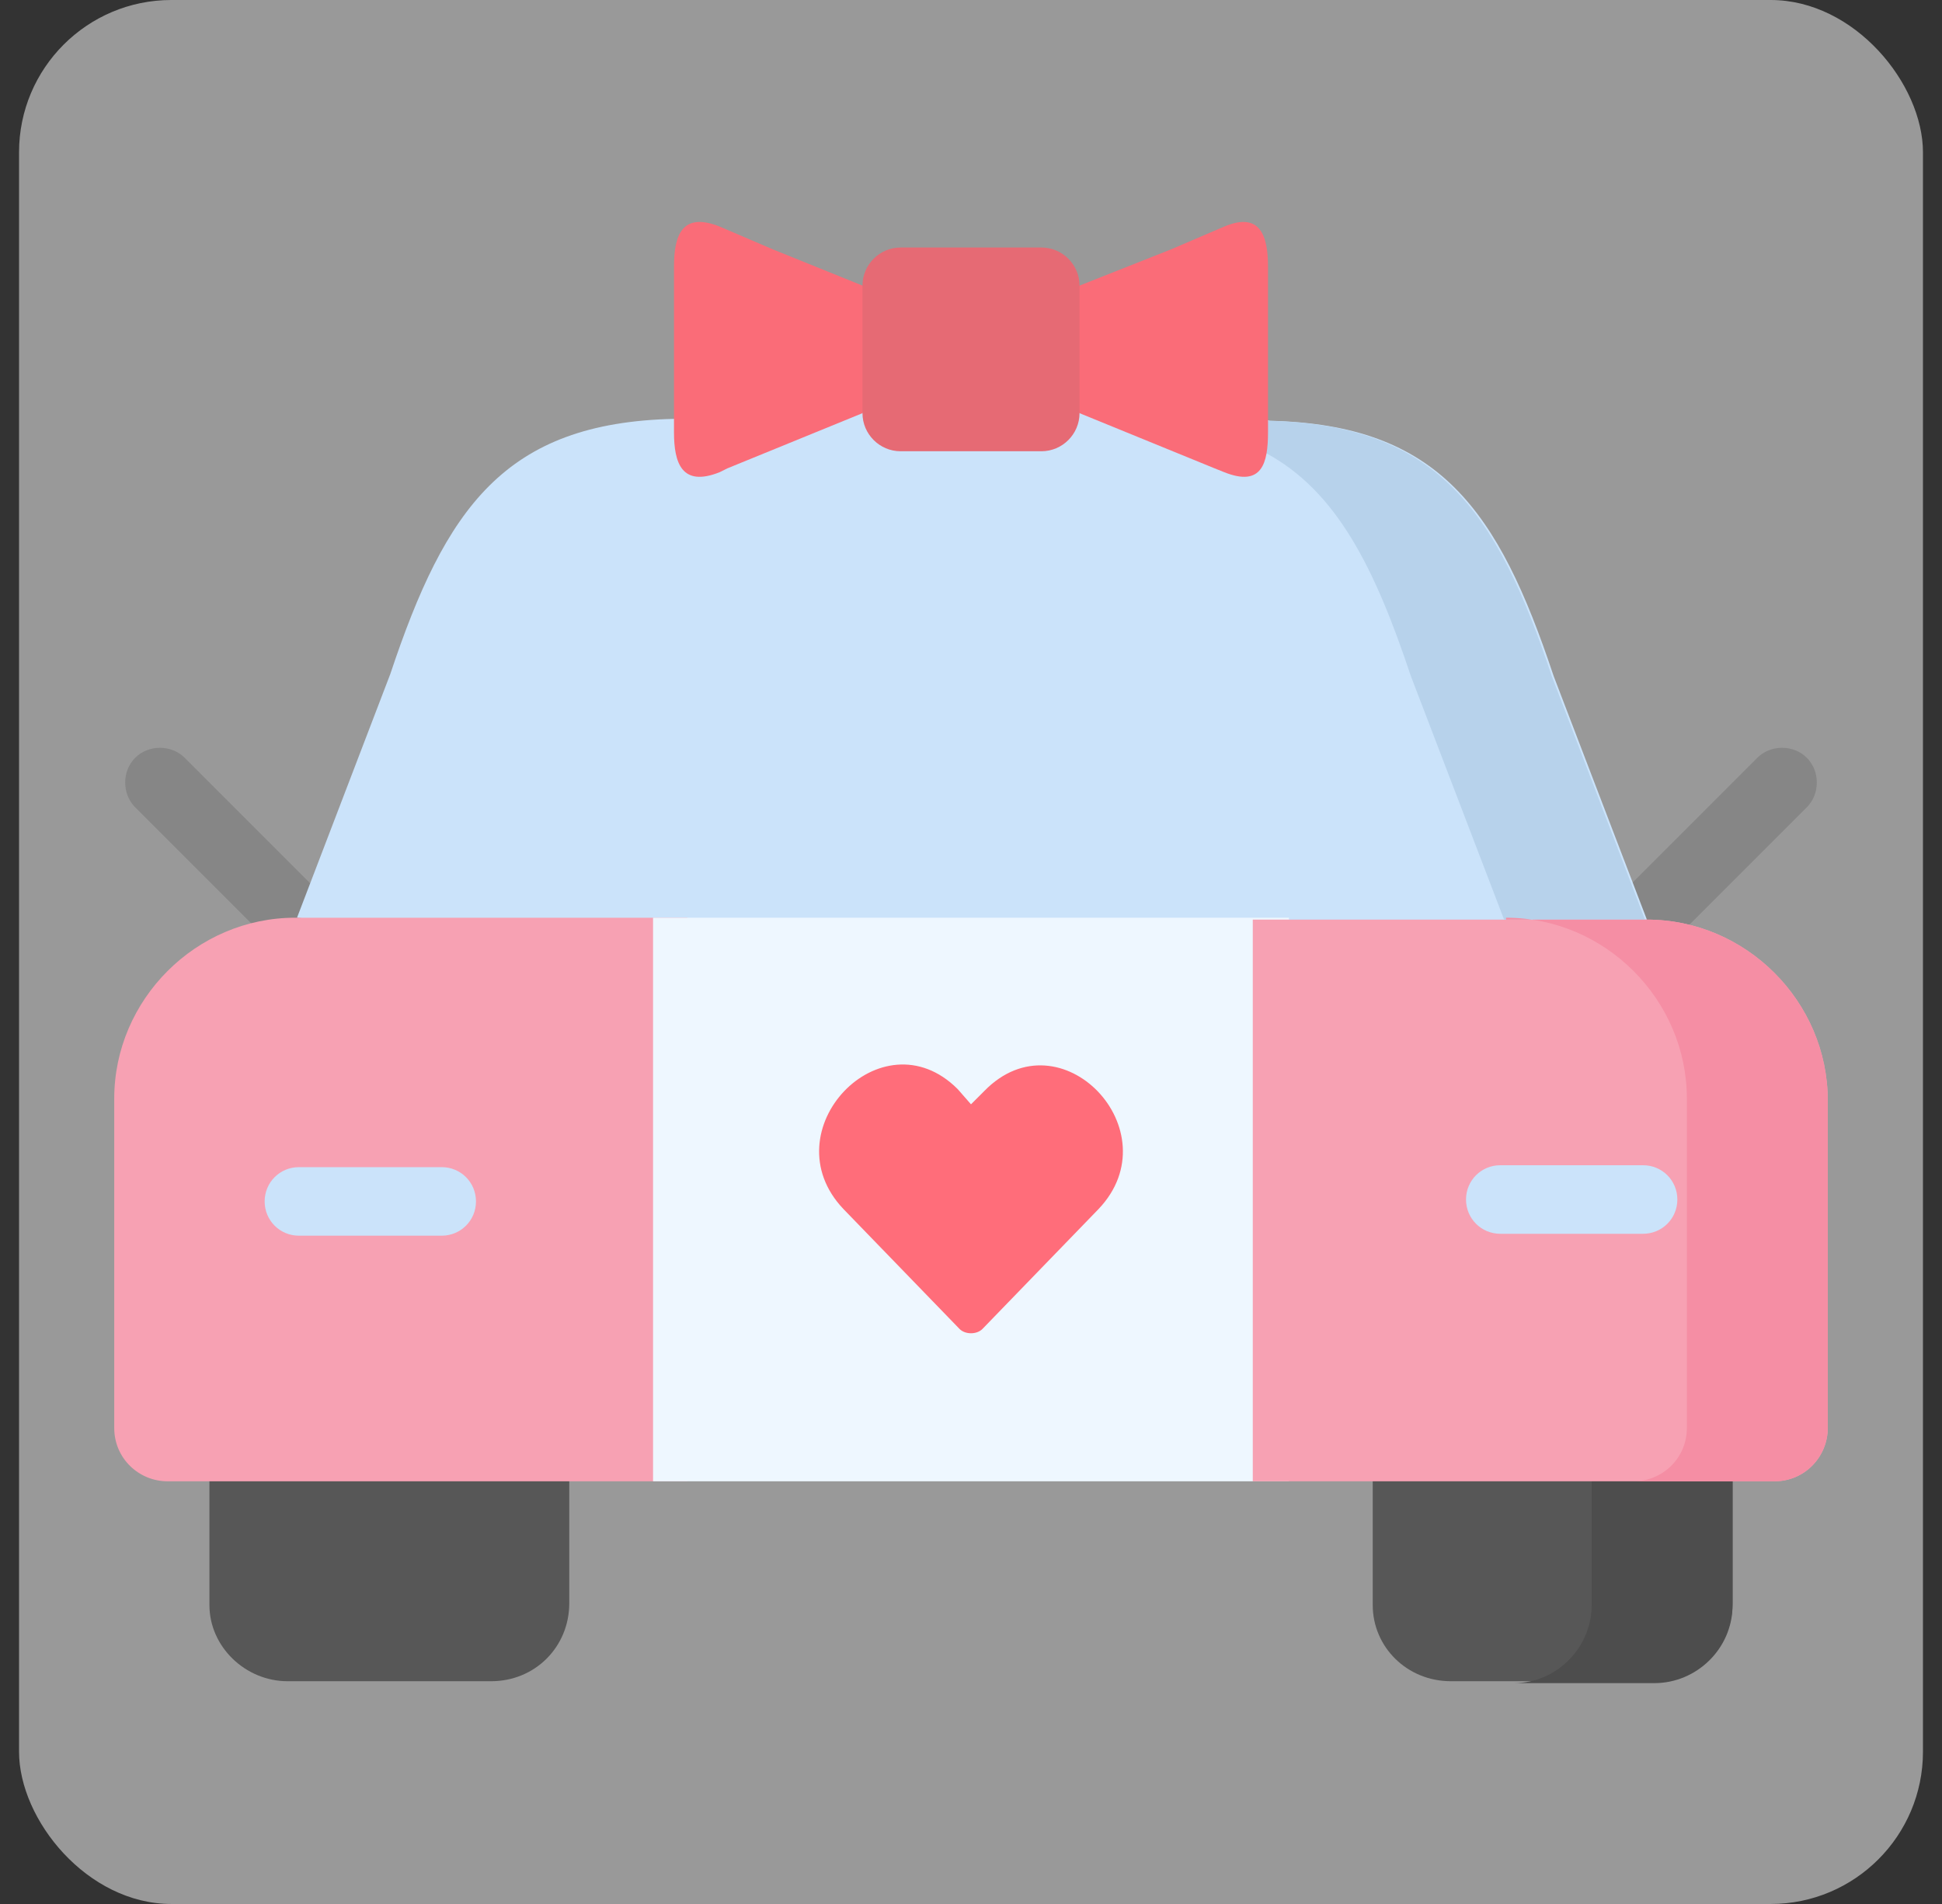 <svg xmlns="http://www.w3.org/2000/svg" width="51" height="50" viewBox="0 0 51 50" fill="none"><rect x="0" y="0" width="51" height="50" fill="#333333" stroke="none"/><rect x="0.5" width="50" height="50" rx="4" fill="white" fill-opacity="0.5"></rect><path fill-rule="evenodd" clip-rule="evenodd" d="M7.55 44.15H12.9C14.05 44.15 14.95 43.25 14.95 42.1V38H5.5V42.15C5.5 43.25 6.45 44.15 7.55 44.15Z" fill="#575757"></path><path fill-rule="evenodd" clip-rule="evenodd" d="M38.1 44.15H43.45C44.55 44.15 45.5 43.25 45.5 42.1V38H36.05V42.15C36.05 43.25 36.95 44.15 38.1 44.15Z" fill="#575757"></path><path fill-rule="evenodd" clip-rule="evenodd" d="M41.8 42.15C41.8 43.25 40.9 44.2 39.75 44.2H43.45C44.55 44.2 45.5 43.3 45.5 42.15V38H42.9H41.8V42.15Z" fill="#4D4D4D"></path><path d="M43.9 24.75C43.55 25.1 42.95 25.1 42.6 24.75C42.25 24.4 42.25 23.8 42.6 23.45L46.15 19.9C46.5 19.55 47.1 19.55 47.45 19.9C47.8 20.25 47.8 20.85 47.45 21.2L43.9 24.75Z" fill="#868686"></path><path d="M8.4 23.45C8.75 23.8 8.75 24.4 8.4 24.75C8.05 25.1 7.45 25.1 7.1 24.75L5.35 23L3.55 21.2C3.2 20.85 3.2 20.25 3.55 19.9C3.9 19.55 4.5 19.55 4.85 19.9L6.65 21.7L8.4 23.45Z" fill="#868686"></path><path fill-rule="evenodd" clip-rule="evenodd" d="M17.15 25.05H33.85L43.25 24.15L40.8 17.75C39.35 13.4 37.8 11.15 33.35 11.05L25.5 9.15L17.7 11C13.25 11.1 11.7 13.35 10.25 17.7L7.8 24.1L17.15 25.05Z" fill="#CBE3FA"></path><path fill-rule="evenodd" clip-rule="evenodd" d="M5.5 38.9H15.85H18.05V24.1H7.75C5.15 24.1 3 26.25 3 28.85V37.5C3 38.3 3.65 38.9 4.4 38.9H5.5Z" fill="#F7A1B3"></path><path fill-rule="evenodd" clip-rule="evenodd" d="M17.15 24.1H33.85V38.9H17.15V24.1Z" fill="#EEF7FF"></path><path fill-rule="evenodd" clip-rule="evenodd" d="M32.9 24.1V38.9H35.1H45.5H46.6C47.4 38.9 48 38.25 48 37.5V28.9C48 26.3 45.85 24.15 43.25 24.15H32.9V24.1Z" fill="#F7A1B3"></path><path fill-rule="evenodd" clip-rule="evenodd" d="M37.05 17.75L39.5 24.15H43.2L40.75 17.75C39.3 13.4 37.75 11.15 33.3 11.05L32.85 11.35L33.25 11.9C35.1 12.9 36.1 14.9 37.05 17.75Z" fill="#B7D2EB"></path><path fill-rule="evenodd" clip-rule="evenodd" d="M39.55 24.1C42.15 24.1 44.3 26.25 44.3 28.85V37.5C44.3 38.3 43.65 38.9 42.9 38.9H45.5H46.6C47.4 38.9 48 38.25 48 37.5V28.9C48 26.3 45.85 24.15 43.25 24.15H39.55V24.1Z" fill="#F58EA4"></path><path d="M7.85 32.45C7.35 32.45 6.95 32.05 6.95 31.55C6.95 31.05 7.35 30.65 7.85 30.65H11.6C12.1 30.65 12.5 31.05 12.5 31.55C12.5 32.05 12.1 32.45 11.6 32.45H7.85Z" fill="#CBE3FA"></path><path d="M43.15 30.6C43.65 30.6 44.05 31 44.05 31.5C44.05 32 43.65 32.4 43.15 32.4H39.4C38.9 32.4 38.5 32 38.5 31.5C38.5 31 38.9 30.6 39.4 30.6H43.15Z" fill="#CBE3FA"></path><path fill-rule="evenodd" clip-rule="evenodd" d="M19.1 12.3L22.65 10.85L23.55 9.2L22.65 7.5L20.3 6.55L18.9 5.95C17.9 5.55 17.7 6.2 17.7 7V7.2V11.35C17.7 12.15 17.9 12.8 18.9 12.4L19.1 12.3Z" fill="#FA6C78"></path><path fill-rule="evenodd" clip-rule="evenodd" d="M28.35 10.85L31.9 12.3L32.15 12.4C33.15 12.8 33.3 12.15 33.3 11.35V7.2V7C33.3 6.2 33.1 5.55 32.15 5.95L30.75 6.55L28.35 7.5L27 9.15L28.35 10.85Z" fill="#FA6C78"></path><path fill-rule="evenodd" clip-rule="evenodd" d="M23.65 11.85H27.35C27.9 11.85 28.35 11.4 28.35 10.85V7.5C28.35 6.95 27.9 6.5 27.35 6.5H23.65C23.1 6.5 22.65 6.95 22.65 7.5V10.85C22.65 11.4 23.1 11.85 23.65 11.85Z" fill="#E66A74"></path><path fill-rule="evenodd" clip-rule="evenodd" d="M22.15 31.75L25.2 34.9C25.35 35.05 25.65 35.05 25.8 34.9L28.85 31.75C30.8 29.7 27.85 26.6 25.85 28.65L25.5 29L25.15 28.6C23.15 26.6 20.2 29.7 22.15 31.75Z" fill="#FF6D7A"></path></svg>